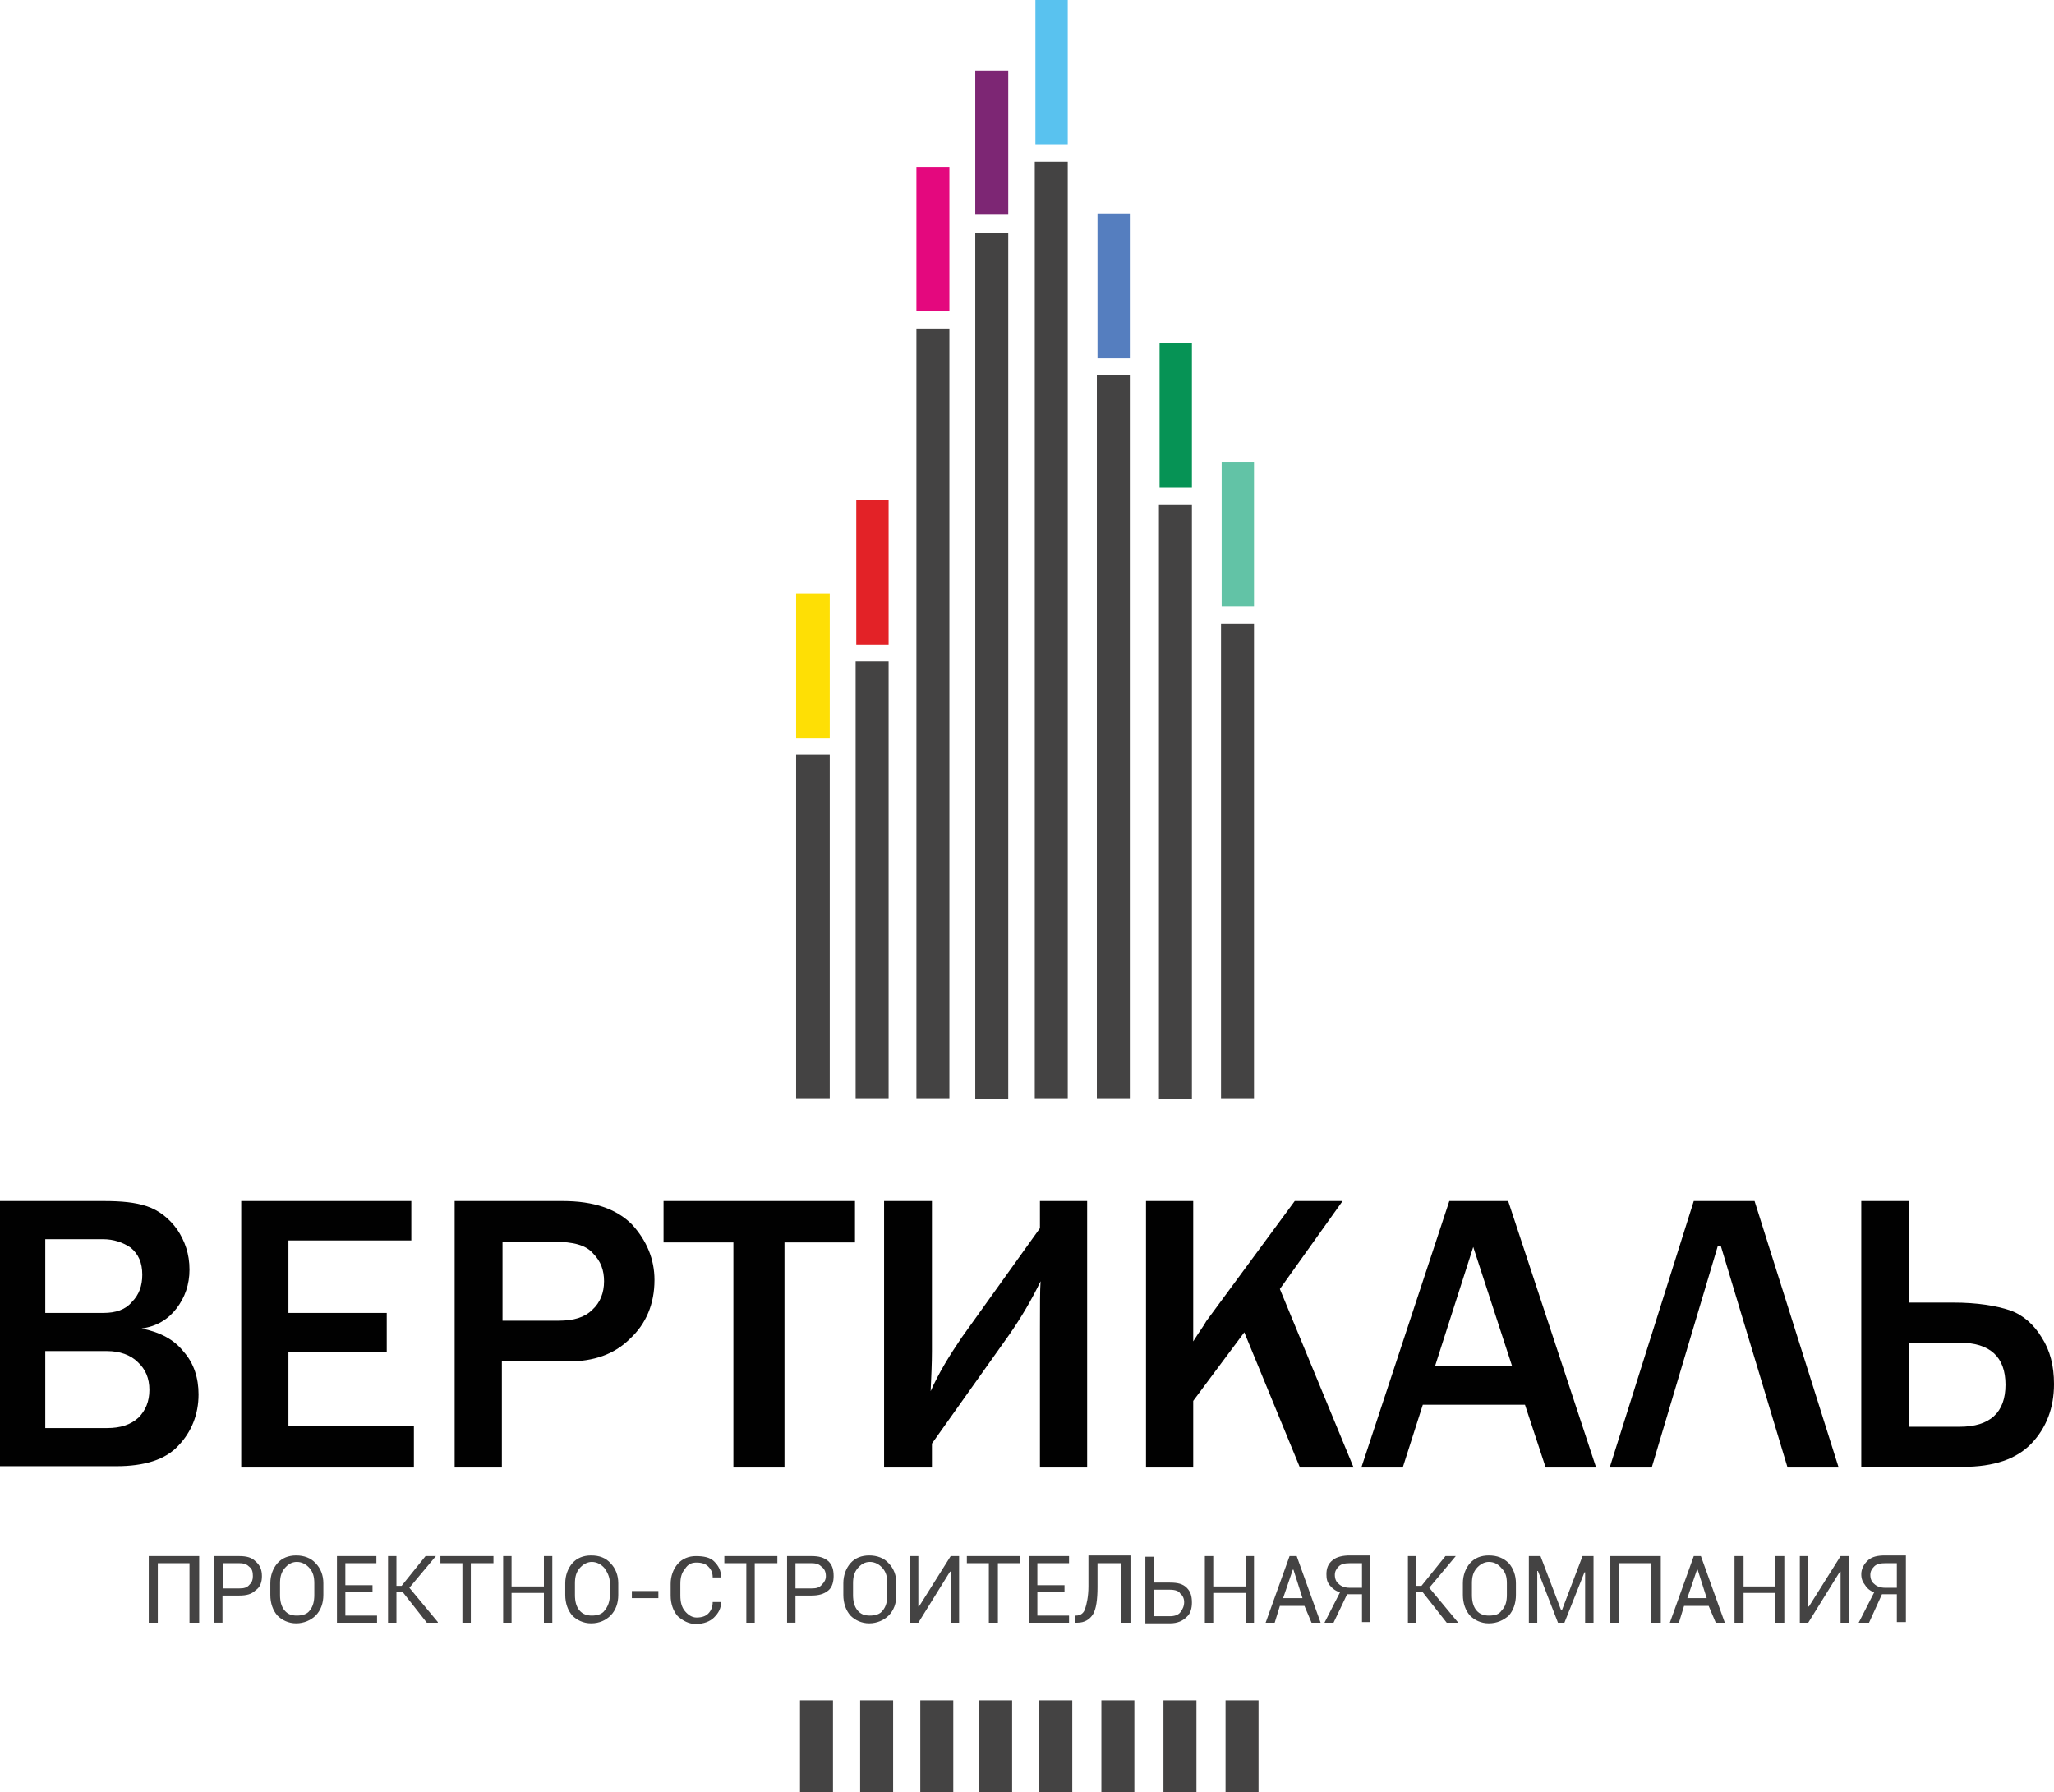 <?xml version="1.0" encoding="utf-8"?>
<!-- Generator: Adobe Illustrator 23.0.1, SVG Export Plug-In . SVG Version: 6.00 Build 0)  -->
<!DOCTYPE svg>
<svg version="1.2" baseProfile="tiny" id="Layer_1" xmlns:x="http://ns.adobe.com/Extensibility/1.0/" xmlns:i="http://ns.adobe.com/AdobeIllustrator/10.0/" xmlns:graph="http://ns.adobe.com/Graphs/1.0/"
	 xmlns="http://www.w3.org/2000/svg" xmlns:xlink="http://www.w3.org/1999/xlink" x="0px" y="0px" width="317.6px" height="277.1px"
	 viewBox="0 0 317.6 277.1" xml:space="preserve">
<g>
	<polygon fill-rule="evenodd" fill="#59C2EF" points="165.1,1 165.1,21.4 165.1,22.3 164.2,22.3 161,22.3 160.1,22.3 160.1,21.4 
		160.1,1 160.1,0 161,0 164.2,0 165.1,0 	"/>
	<polygon fill-rule="evenodd" fill="#7D2674" points="155.9,11.9 155.9,32.3 155.9,33.2 154.9,33.2 151.8,33.2 150.8,33.2 
		150.8,32.3 150.8,11.9 150.8,10.9 151.8,10.9 154.9,10.9 155.9,10.9 	"/>
	<polygon fill-rule="evenodd" fill="#557EBF" points="174.7,34.1 174.7,54.4 174.7,55.4 173.8,55.4 170.6,55.4 169.7,55.4 
		169.7,54.4 169.7,34.1 169.7,33 170.6,33 173.8,33 174.7,33 	"/>
	<polygon fill-rule="evenodd" fill="#E4087E" points="146.8,26.8 146.8,47.2 146.8,48.1 145.8,48.1 142.7,48.1 141.7,48.1 
		141.7,47.2 141.7,26.8 141.7,25.8 142.7,25.8 145.8,25.8 146.8,25.8 	"/>
	<polygon fill-rule="evenodd" fill="#069355" points="184.3,54 184.3,74.4 184.3,75.4 183.4,75.4 180.2,75.4 179.3,75.4 179.3,74.4 
		179.3,54 179.3,53 180.2,53 183.4,53 184.3,53 	"/>
	<polygon fill-rule="evenodd" fill="#E32227" points="137.4,78.2 137.4,98.6 137.4,99.7 136.4,99.7 133.3,99.7 132.4,99.7 
		132.4,98.6 132.4,78.2 132.4,77.3 133.3,77.3 136.4,77.3 137.4,77.3 	"/>
	<polygon fill-rule="evenodd" fill="#62C3A6" points="193.9,72.5 193.9,92.8 193.9,93.8 193,93.8 189.8,93.8 188.9,93.8 188.9,92.8 
		188.9,72.5 188.9,71.4 189.8,71.4 193,71.4 193.9,71.4 	"/>
	<polygon fill-rule="evenodd" fill="#FEDF05" points="128.3,92.8 128.3,113.2 128.3,114.1 127.2,114.1 124.2,114.1 123.1,114.1 
		123.1,113.2 123.1,92.8 123.1,91.8 124.2,91.8 127.2,91.8 128.3,91.8 	"/>
	<g>
		<path fill-rule="evenodd" fill="#444343" d="M184.3,79.1v89.8v1h-1h-3.1h-1v-1V79.1v-1h1h3.1h1V79.1z M174.7,59v109.8v1h-1h-3.1
			h-1v-1V59v-1h1h3.1h1V59z M165.1,26v142.8v1h-1H161h-1v-1V26V25h1h3.1h1V26z M155.9,37v131.9v1h-1h-3.1h-1v-1V37v-1h1h3.1h1V37z
			 M146.8,51.8v117v1h-1h-3.1h-1v-1v-117v-1h1h3.1h1V51.8z M137.4,103.3v65.5v1h-1h-3.1h-1v-1v-65.5v-1h1h3.1h1V103.3z M128.3,117.8
			v51v1h-1.1h-3h-1.1v-1v-51v-1.1h1.1h3h1.1V117.8z M193.9,97.4v71.4v1h-1h-3.1h-1v-1V97.4v-1h1h3.1h1V97.4z"/>
		<path fill="#444343" d="M293.3,241.7h-1.8c-0.7,0-1.3,0.1-1.7,0.5s-0.6,0.8-0.6,1.3c0,0.6,0.2,1.1,0.6,1.4c0.4,0.4,1,0.6,1.7,0.6
			h1.8V241.7z M289,250.9h-1.6l2.4-4.7c-0.6-0.2-1.1-0.6-1.4-1.1c-0.4-0.5-0.6-1-0.6-1.7c0-0.8,0.4-1.6,1.1-2.2
			c0.6-0.5,1.4-0.7,2.6-0.7h3.2v10.3h-1.4v-4.3H291L289,250.9z M284.6,240.6h1.3v10.3h-1.3V243h-0.1l-4.9,7.9h-1.3v-10.3h1.3v7.8
			h0.1L284.6,240.6z M275.9,250.9h-1.4v-4.6h-4.9v4.6h-1.4v-10.3h1.4v4.7h4.9v-4.7h1.4V250.9z M260.9,247.1h3l-1.4-4.4h-0.1
			L260.9,247.1z M264.2,248.3h-3.8l-0.8,2.6h-1.4l3.7-10.3h1.1l3.7,10.3h-1.4L264.2,248.3z M256.7,250.9h-1.4v-9.2h-5v9.2h-1.3
			v-10.3h7.8V250.9z M241.4,249h0.1l3.2-8.4h1.7v10.3h-1.3v-7.8H245l-3.1,7.8h-1l-3.1-8h-0.1v8h-1.3v-10.3h1.8L241.4,249z
			 M233,244.8c0-1-0.2-1.7-0.8-2.3c-0.5-0.6-1.1-1-2-1c-0.7,0-1.4,0.4-1.9,1c-0.5,0.6-0.7,1.3-0.7,2.3v1.8c0,1,0.2,1.8,0.7,2.4
			c0.5,0.6,1.2,0.8,1.9,0.8c1,0,1.6-0.2,2-0.8c0.6-0.6,0.8-1.4,0.8-2.4V244.8z M234.4,246.6c0,1.3-0.4,2.4-1.1,3.2
			c-0.8,0.7-1.8,1.2-3.1,1.2c-1.2,0-2.2-0.5-2.9-1.2c-0.7-0.8-1.1-1.9-1.1-3.2v-1.8c0-1.2,0.4-2.3,1.1-3.1c0.7-0.8,1.7-1.2,2.9-1.2
			c1.3,0,2.3,0.4,3.1,1.2c0.7,0.8,1.1,1.9,1.1,3.1V246.6z M220,246.2h-1v4.7h-1.3v-10.3h1.3v4.6h0.8l3.7-4.6h1.6l-4.1,4.9l4.4,5.3
			v0.1h-1.7L220,246.2z M210.6,241.7h-1.9c-0.7,0-1.3,0.1-1.7,0.5s-0.6,0.8-0.6,1.3c0,0.6,0.2,1.1,0.6,1.4c0.4,0.4,1,0.6,1.7,0.6
			h1.9V241.7z M206.2,250.9h-1.4l2.4-4.7c-0.7-0.2-1.2-0.6-1.6-1.1c-0.4-0.5-0.5-1-0.5-1.7c0-0.8,0.2-1.6,1-2.2
			c0.6-0.5,1.6-0.7,2.6-0.7h3.2v10.3h-1.3v-4.3h-2.3L206.2,250.9z M198.4,247.1h3l-1.4-4.4h-0.1L198.4,247.1z M201.7,248.3h-3.8
			l-0.8,2.6h-1.4l3.7-10.3h1.1l3.7,10.3h-1.4L201.7,248.3z M193.9,250.9h-1.3v-4.6h-5v4.6h-1.3v-10.3h1.3v4.7h5v-4.7h1.3V250.9z
			 M178.4,245.8v4.1h2.5c0.7,0,1.3-0.2,1.6-0.6c0.4-0.5,0.6-1,0.6-1.6c0-0.5-0.2-1-0.6-1.3c-0.2-0.4-0.8-0.6-1.6-0.6H178.4z
			 M178.4,244.7h2.5c1.2,0,2,0.2,2.6,0.8c0.6,0.6,0.8,1.3,0.8,2.3c0,0.8-0.2,1.7-0.8,2.2c-0.6,0.6-1.4,1-2.6,1h-3.8v-10.3h1.3V244.7
			z M174.8,240.6v10.3h-1.4v-9.2h-3.7v3.7c0,1.9-0.2,3.4-0.7,4.2c-0.5,0.8-1.3,1.3-2.4,1.3h-0.4v-1.1h0.2c0.7,0,1.2-0.4,1.4-1.1
			c0.2-0.6,0.5-1.8,0.5-3.4v-4.8H174.8z M164.6,246.1h-4.2v3.7h4.9v1.1h-6.2v-10.3h6.2v1.1h-4.9v3.4h4.2V246.1z M157.7,241.7h-3.4
			v9.2h-1.4v-9.2h-3.4v-1.1h8.2V241.7z M147,240.6h1.3v10.3H147V243h-0.1l-4.9,7.9h-1.3v-10.3h1.3v7.8h0.1L147,240.6z M137.2,244.8
			c0-1-0.2-1.7-0.7-2.3c-0.5-0.6-1.2-1-2-1c-0.8,0-1.4,0.4-1.9,1c-0.5,0.6-0.7,1.3-0.7,2.3v1.8c0,1,0.2,1.8,0.7,2.4
			c0.5,0.6,1.1,0.8,1.9,0.8c0.8,0,1.6-0.2,2-0.8c0.5-0.6,0.7-1.4,0.7-2.4V244.8z M138.6,246.6c0,1.3-0.4,2.4-1.2,3.2
			c-0.7,0.7-1.8,1.2-3,1.2c-1.2,0-2.2-0.5-2.9-1.2c-0.7-0.8-1.1-1.9-1.1-3.2v-1.8c0-1.2,0.4-2.3,1.1-3.1c0.7-0.8,1.7-1.2,2.9-1.2
			c1.2,0,2.3,0.4,3,1.2c0.8,0.8,1.2,1.9,1.2,3.1V246.6z M123,245.6h2.5c0.7,0,1.2-0.1,1.6-0.6c0.4-0.4,0.6-0.8,0.6-1.3
			c0-0.6-0.2-1.1-0.6-1.4c-0.4-0.4-0.8-0.6-1.6-0.6H123V245.6z M123,246.7v4.2h-1.3v-10.3h3.8c1.1,0,1.9,0.2,2.6,0.8
			c0.6,0.6,0.8,1.3,0.8,2.3c0,0.8-0.2,1.7-0.8,2.2c-0.7,0.6-1.6,0.8-2.6,0.8H123z M120.2,241.7h-3.5v9.2h-1.3v-9.2h-3.4v-1.1h8.2
			V241.7z M111.5,247.6v0.1c0,1-0.4,1.7-1.1,2.4c-0.6,0.6-1.6,1-2.8,1c-1.1,0-2-0.5-2.8-1.2c-0.7-0.8-1.1-1.9-1.1-3.2v-1.8
			c0-1.2,0.4-2.3,1.1-3.1c0.7-0.8,1.7-1.2,2.8-1.2c1.2,0,2.2,0.2,2.8,0.8c0.7,0.7,1.1,1.4,1.1,2.5h-1.3c0-0.7-0.2-1.2-0.7-1.7
			c-0.4-0.4-1-0.6-1.8-0.6c-0.7,0-1.3,0.2-1.8,1c-0.5,0.6-0.7,1.3-0.7,2.3v1.8c0,1,0.2,1.8,0.7,2.4c0.5,0.6,1.1,1,1.8,1
			c0.8,0,1.4-0.2,1.8-0.6c0.5-0.5,0.7-1.1,0.7-1.8H111.5z M101.8,247.1h-4.1V246h4.1V247.1z M94.3,244.8c0-1-0.4-1.7-0.8-2.3
			c-0.5-0.6-1.2-1-2-1c-0.7,0-1.4,0.4-1.9,1c-0.5,0.6-0.7,1.3-0.7,2.3v1.8c0,1,0.2,1.8,0.7,2.4c0.5,0.6,1.2,0.8,1.9,0.8
			c0.8,0,1.6-0.2,2-0.8c0.5-0.6,0.8-1.4,0.8-2.4V244.8z M95.6,246.6c0,1.3-0.4,2.4-1.2,3.2c-0.7,0.7-1.7,1.2-3,1.2
			c-1.2,0-2.2-0.5-2.9-1.2c-0.7-0.8-1.1-1.9-1.1-3.2v-1.8c0-1.2,0.4-2.3,1.1-3.1c0.7-0.8,1.7-1.2,2.9-1.2c1.3,0,2.3,0.4,3,1.2
			c0.8,0.8,1.2,1.9,1.2,3.1V246.6z M85.4,250.9h-1.3v-4.6h-5v4.6h-1.3v-10.3h1.3v4.7h5v-4.7h1.3V250.9z M76.3,241.7h-3.5v9.2h-1.3
			v-9.2h-3.4v-1.1h8.2V241.7z M62.3,246.2h-1v4.7H60v-10.3h1.3v4.6h0.8l3.7-4.6h1.6l-4.1,4.9l4.4,5.3v0.1h-1.7L62.3,246.2z
			 M57.6,246.1h-4.2v3.7h4.9v1.1h-6.2v-10.3h6.1v1.1h-4.8v3.4h4.2V246.1z M48.6,244.8c0-1-0.2-1.7-0.7-2.3c-0.5-0.6-1.2-1-2-1
			s-1.4,0.4-1.9,1c-0.5,0.6-0.7,1.3-0.7,2.3v1.8c0,1,0.2,1.8,0.7,2.4c0.5,0.6,1.1,0.8,1.9,0.8s1.6-0.2,2-0.8
			c0.5-0.6,0.7-1.4,0.7-2.4V244.8z M50,246.6c0,1.3-0.4,2.4-1.2,3.2c-0.7,0.7-1.8,1.2-3,1.2s-2.2-0.5-2.9-1.2
			c-0.7-0.8-1.1-1.9-1.1-3.2v-1.8c0-1.2,0.4-2.3,1.1-3.1c0.7-0.8,1.7-1.2,2.9-1.2s2.3,0.4,3,1.2c0.8,0.8,1.2,1.9,1.2,3.1V246.6z
			 M34.4,245.6H37c0.7,0,1.2-0.1,1.6-0.6c0.4-0.4,0.5-0.8,0.5-1.3c0-0.6-0.1-1.1-0.5-1.4c-0.4-0.4-0.8-0.6-1.6-0.6h-2.5V245.6z
			 M34.4,246.7v4.2h-1.3v-10.3H37c1.1,0,1.9,0.2,2.5,0.8c0.7,0.6,1,1.3,1,2.3c0,0.8-0.2,1.7-1,2.2c-0.6,0.6-1.4,0.8-2.5,0.8H34.4z
			 M30.7,250.9h-1.4v-9.2h-4.9v9.2h-1.4v-10.3h7.8V250.9z"/>
		<path fill="#010101" d="M295.2,220.6h7.8c4.7,0,7.1-2.2,7.1-6.5c0-4.3-2.4-6.5-7.1-6.5h-7.8V220.6z M287.8,226.9v-41.2h7.4v15.7
			h6.8c3.8,0,6.7,0.5,8.8,1.2c2,0.7,3.7,2.2,4.9,4.2c1.3,2,1.9,4.4,1.9,7.2c0,3.7-1.2,6.8-3.5,9.2c-2.3,2.4-5.8,3.6-10.6,3.6H287.8z
			 M255.4,226.9h-6.5l13-41.2h9.4l13,41.2h-7.9l-10.3-34.2h-0.5L255.4,226.9z M233.8,211.2l-6-18.4l-5.9,18.4H233.8z M246.8,226.9
			H239l-3.2-9.7H220l-3.1,9.7h-6.4l13.6-41.2h9.1L246.8,226.9z M209.3,226.9H201l-8.6-20.9l-7.9,10.6v10.3h-7.3v-41.2h7.3v21.7
			c1-1.6,1.7-2.5,2-3.1l13.7-18.6h7.4l-9.7,13.6L209.3,226.9z M144.1,223.2v3.7h-7.4v-41.2h7.4v23.2c0,1.8-0.1,4-0.2,6.2
			c1.3-2.9,2.9-5.5,4.8-8.3l12.1-16.9v-4.2h7.3v41.2h-7.3v-21.2c0-3.7,0-6.2,0.1-7.6c-1.4,2.9-3,5.6-4.8,8.2L144.1,223.2z
			 M121.3,226.9h-7.9v-34.8h-10.8v-6.4h29.6v6.4h-10.9V226.9z M77.6,204.2h8.8c2.3,0,4-0.5,5.2-1.7c1.2-1.1,1.8-2.6,1.8-4.4
			c0-1.7-0.5-3.1-1.7-4.3c-1.1-1.3-3.1-1.8-6-1.8h-8V204.2z M77.6,226.9h-7.3v-41.2H87c4.8,0,8.3,1.2,10.7,3.6
			c2.3,2.5,3.5,5.4,3.5,8.6c0,3.7-1.3,6.8-3.8,9.1c-2.4,2.4-5.6,3.5-9.5,3.5H77.6V226.9z M64,226.9H37.3v-41.2h26.3v6.1h-19V203
			h15.2v6H44.6v11.5H64V226.9z M7,220.8h9.6c2,0,3.6-0.5,4.8-1.6c1.1-1.1,1.7-2.5,1.7-4.3c0-1.8-0.6-3.2-1.8-4.3
			c-1.1-1.1-2.8-1.7-4.7-1.7H7V220.8z M7,203h9c1.9,0,3.4-0.5,4.4-1.7c1.1-1.1,1.6-2.5,1.6-4.2c0-1.9-0.6-3.2-1.8-4.2
			c-1.2-0.8-2.6-1.3-4.3-1.3H7V203z M0,226.9v-41.2h16c2.8,0,4.9,0.2,6.7,0.8s3.4,1.8,4.7,3.6c1.2,1.8,1.9,3.8,1.9,6.2
			c0,2.3-0.7,4.3-2,6c-1.3,1.7-3.1,2.8-5.4,3.1c2.9,0.6,5,1.7,6.5,3.6c1.6,1.8,2.3,4.1,2.3,6.6c0,3.1-1.1,5.8-3.1,7.9
			c-2,2.2-5.3,3.2-9.6,3.2H0z"/>
		<path fill="#444343" d="M189.5,276v-12.1v-1h1h3.1h1v1V276v1.1h-1h-3.1h-1V276z M133,276v-12.1v-1h1h3.1h1v1V276v1.1h-1h-3.1h-1
			V276z M179.9,276v-12.1v-1h1h3.1h1v1V276v1.1h-1h-3.1h-1V276z M142.3,276v-12.1v-1h1h3.1h1v1V276v1.1h-1h-3.1h-1V276z M170.3,276
			v-12.1v-1h1h3.1h1v1V276v1.1h-1h-3.1h-1V276z M151.4,276v-12.1v-1h1h3.1h1v1V276v1.1h-1h-3.1h-1V276z M160.7,276v-12.1v-1h1h3.1h1
			v1V276v1.1h-1h-3.1h-1V276z M123.7,276v-12.1v-1h1h3.1h1v1V276v1.1h-1h-3.1h-1V276z"/>
	</g>
</g>
<g>
</g>
<g>
</g>
<g>
</g>
<g>
</g>
<g>
</g>
<g>
</g>
</svg>
